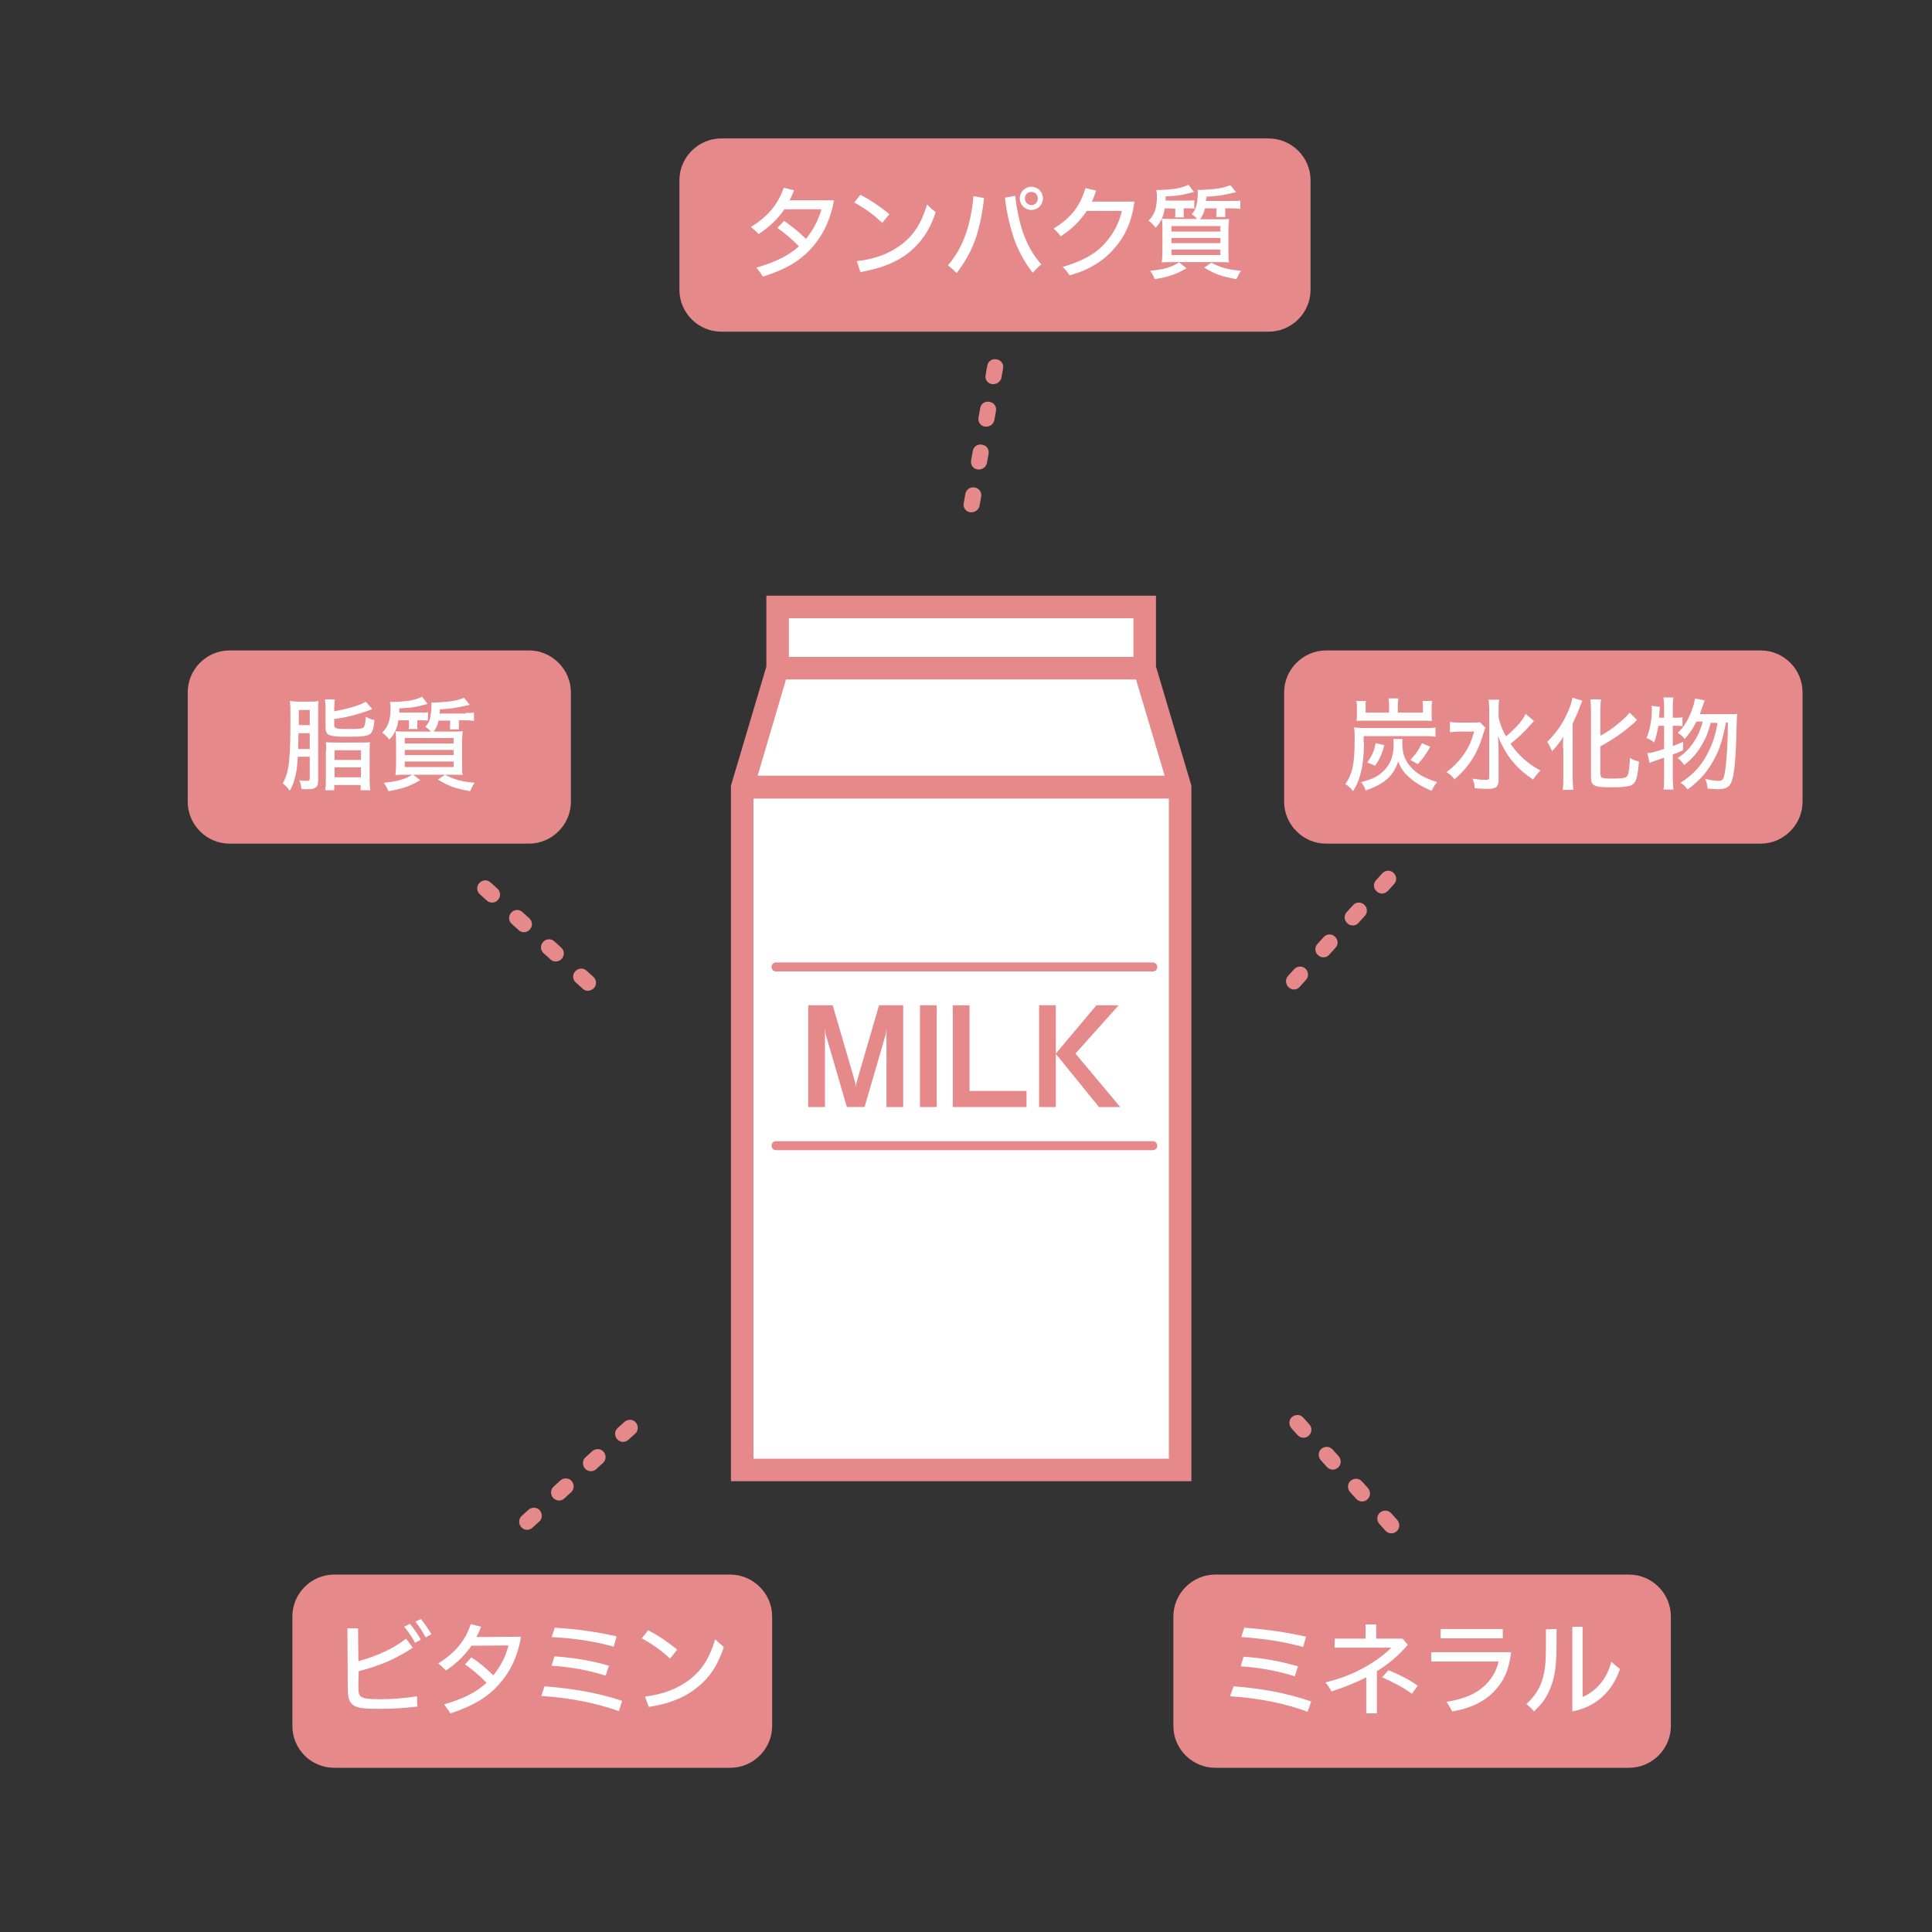 <?xml version="1.0" encoding="utf-8"?>
<!-- Generator: Adobe Illustrator 21.0.0, SVG Export Plug-In . SVG Version: 6.00 Build 0)  -->
<svg version="1.1" id="レイヤー_1" xmlns="http://www.w3.org/2000/svg" xmlns:xlink="http://www.w3.org/1999/xlink" x="0px"
	 y="0px" viewBox="0 0 600 600" style="enable-background:new 0 0 600 600;" xml:space="preserve">
<rect x="0" y="0" width="600" height="600" fill="#333333" stroke="none"/>
<style type="text/css">
	.st0{fill:#E5898B;}
	.st1{fill:#FFFFFF;}
</style>
<g>
	<g>
		<path class="st0" d="M394,103H224c-7.1,0-13-5.8-13-13V56c0-7.2,5.9-13,13-13h170c7.1,0,13,5.8,13,13v34
			C407,97.2,401.1,103,394,103z"/>
		<path class="st0" d="M301.7,159.1c-0.1,0-0.3,0-0.4,0c-1.4-0.2-2.3-1.5-2-2.9l0.5-2.8c0.2-1.3,1.5-2.3,2.9-2
			c1.4,0.2,2.3,1.5,2,2.9l-0.5,2.8C304,158.2,302.9,159.1,301.7,159.1z M304,145.8c-0.1,0-0.3,0-0.4,0c-1.4-0.2-2.3-1.5-2-2.9
			l0.5-2.8c0.2-1.4,1.5-2.3,2.9-2c1.4,0.2,2.3,1.5,2,2.9l-0.5,2.8C306.2,145,305.2,145.8,304,145.8z M306.3,132.5
			c-0.1,0-0.3,0-0.4,0c-1.4-0.2-2.3-1.5-2-2.9l0.5-2.8c0.2-1.4,1.5-2.3,2.9-2c1.4,0.2,2.3,1.5,2,2.9l-0.5,2.8
			C308.5,131.7,307.5,132.5,306.3,132.5z M308.5,119.3c-0.1,0-0.3,0-0.4,0c-1.4-0.2-2.3-1.5-2-2.9l0.5-2.8c0.2-1.4,1.5-2.3,2.9-2
			c1.4,0.2,2.3,1.5,2,2.9l-0.5,2.8C310.8,118.4,309.7,119.3,308.5,119.3z"/>
		<g>
			<g>
				<path class="st1" d="M243.5,68.6c2.3,1.6,4.5,3.3,6.8,5.6c2.2-2.7,3.9-5.9,4.8-9.2h-11.5c-2.1,3.1-4.7,5.5-8,7.7
					c-0.7-0.8-1.5-1.5-2.4-2.2c4.8-3,8.3-6.6,10.2-12.2l3.2,0.8c-0.4,1.1-0.9,2.2-1.4,3.1H259c-1.2,6.8-4,11.7-7.3,15.2
					c-3.2,3.5-7.6,6.3-14.8,8.5c-0.6-1-1.2-1.8-2-2.8c6-1.7,10.1-3.8,13.2-6.6c-2.3-2.4-4.5-4.2-6.7-5.7L243.5,68.6z"/>
				<path class="st1" d="M267.2,60.5c3.6,1.9,6.2,3.7,9,6l-2.2,2.7c-2.6-2.4-5.3-4.5-8.7-6.3L267.2,60.5z M266.1,81.1
					c5.5-0.6,10.1-2.3,13.9-5.2c3.7-2.8,6.2-6.6,7.9-12.4c0.9,0.9,1.8,1.7,2.7,2.4c-1.8,5.5-4.5,9.5-8.7,12.8
					c-4.2,3.2-9.1,4.8-14.7,5.8L266.1,81.1z"/>
				<path class="st1" d="M305.6,61.5c-0.4,4.1-1.3,8.5-2.4,12c-1.4,4.1-3.2,7.5-6.1,11.3c-0.9-0.9-1.8-1.7-2.7-2.4
					c2.7-3.2,4.4-6.4,5.7-10.2c1-3,1.9-7.2,2.2-11.3L305.6,61.5z M315.3,60.8c0.3,3.6,1.4,8.5,2.4,11.4c1.5,4.1,3.1,7,5.7,9.9
					c-0.9,0.7-1.8,1.6-2.7,2.6c-2.6-3.4-4.6-7-6-11.2c-1.2-3.8-2.2-8.1-2.6-12.1L315.3,60.8z M323.9,61.6c0,2-1.6,3.6-3.6,3.6
					s-3.6-1.6-3.6-3.6s1.6-3.6,3.6-3.6S323.9,59.6,323.9,61.6z M318.3,61.6c0,1.2,0.9,2.1,2,2.1c1.2,0,2-0.9,2-2.1c0-1.2-0.9-2-2-2
					S318.3,60.4,318.3,61.6z"/>
				<path class="st1" d="M337.5,65.5c-2.1,3.2-4.7,5.7-8.1,7.9c-0.7-1-1.4-1.7-2.2-2.4c5-3.1,8.1-6.5,9.9-12.6l3.3,0.8
					c-0.4,1.2-0.8,2.4-1.3,3.4h13.2c-0.8,6.4-3,10.7-5.7,13.9c-3.2,4-7.8,7.2-14.4,9c-0.5-0.7-1.3-1.8-2.2-2.6
					c6.2-1.8,10.3-4.1,13.2-7.4c2.6-2.9,4.4-6.3,5.2-10H337.5z"/>
				<path class="st1" d="M361.7,64.7c-0.2,1.5-0.4,2.2-1,3.4c-0.5,1.1-0.8,1.5-1.8,2.6c-0.8-1-1.2-1.4-2.2-2.2
					c1.9-1.8,2.6-4,2.6-7.7c0-0.5-0.1-1.4-0.2-1.8c0.3,0,0.5,0,0.7,0c1.4,0,3.9-0.2,5.3-0.4c1.6-0.3,2.6-0.6,4-1.2l1.7,2.2
					c-3.3,0.9-4.6,1.2-8.8,1.4c0,0.6,0,0.8,0,1.3h6.5c1.1,0,1.7,0,2.4-0.1v2.6c-0.7-0.1-1.4-0.1-2.3-0.1h-1V66c0,0.1,0,0.2,0,0.3
					c0,0.1,0,0.3,0,0.5c0,0.3,0,0.4,0.1,0.7h-2.8c0.1-0.3,0.1-0.5,0.1-0.7s0-0.4,0-0.4c0-0.2,0-0.3,0-0.3v-1.3L361.7,64.7
					L361.7,64.7z M368.5,83.3c-3.5,2-5.6,2.7-9.9,3.4c-0.4-1.1-0.6-1.4-1.4-2.6c4.5-0.5,6.3-1,9-2.6L368.5,83.3z M382.7,62.4
					c1.1,0,1.7,0,2.5-0.1v2.6c-0.8-0.1-1.4-0.2-2.5-0.2h-2.2V66c0,0.1,0,0.2,0,0.3c0,0.1,0,0.3,0,0.6c0,0.2,0,0.3,0,0.5h-2.8
					c0-0.3,0.1-1,0.1-1.3v-1.4h-3.6c-0.3,1.5-0.7,2.2-1.5,3.4h5.5c1.5,0,2.5,0,3.5-0.1c-0.1,1-0.2,1.8-0.2,3.9V78
					c0,1.8,0,2.8,0.2,3.5c-0.8-0.1-1.9-0.1-3.3-0.1h-14.3c-1.4,0-2.5,0-3.3,0.1c0.1-0.9,0.2-1.9,0.2-3.6v-6.2c0-1.9,0-2.7-0.2-3.8
					c0.9,0.1,1.9,0.1,3.3,0.1h7.7c-0.6-0.7-1-1-1.7-1.5c1.1-1.2,1.5-2.2,1.7-4.1c0.1-0.9,0.2-1.4,0.2-2.6c0-0.3,0-0.5-0.1-0.9
					c0.5,0.1,0.7,0.1,0.9,0.1c0.8,0,2.9-0.2,4.3-0.3c2.1-0.2,3.5-0.6,5-1.2l1.8,2.2c-0.6,0.1-0.6,0.1-2.3,0.5
					c-2.2,0.5-3.8,0.7-7,0.9c0,0.6,0,0.8-0.1,1.3H382.7z M363.8,71.9H379v-1.7h-15.2V71.9z M363.8,75.5H379v-1.6h-15.2V75.5z
					 M363.8,79.2H379v-1.7h-15.2V79.2z M376.2,81.6c3.1,1.6,5.1,2.1,9.2,2.5c-0.6,0.9-0.8,1.3-1.4,2.6c-4.5-0.8-6.6-1.5-10-3.6
					L376.2,81.6z"/>
			</g>
		</g>
	</g>
	<g>
		<path class="st0" d="M546.8,262h-135c-7.1,0-13-5.9-13-13v-34c0-7.1,5.9-13,13-13h135c7.2,0,13,5.9,13,13v34
			C559.8,256.1,553.9,262,546.8,262z"/>
		<g>
			<g>
				<path class="st1" d="M423.6,230.7c0,3.6-0.4,7.3-1.1,9.7c-0.6,2.2-1.2,3.5-2.3,5.3c-0.7-0.9-1.3-1.5-2.4-2.2
					c2.2-3.1,2.9-6.3,2.9-13.8c0-2,0-2.7-0.2-3.8c1.2,0.1,2,0.2,3.6,0.2h18.4c1.8,0,2.6,0,3.3-0.2v2.9c-1-0.1-1.7-0.2-3.3-0.2h-19
					v2.1H423.6z M431.4,219c0-0.8-0.1-1.4-0.2-2.1h3.1c-0.1,0.6-0.2,1.2-0.2,2v2.4h7.8v-1.7c0-0.7,0-1.3-0.1-1.9h3
					c-0.1,0.7-0.2,1.2-0.2,1.9v2.4c0,0.7,0,1.3,0.1,1.9c-0.9,0-1.7-0.1-2.4-0.1h-18.7c-1,0-1.5,0-2.3,0.1c0.1-0.8,0.1-1.3,0.1-1.9
					v-2.5c0-0.6,0-1.1-0.2-1.8h3c-0.1,0.4-0.1,1.1-0.1,1.9v1.7h7.3L431.4,219L431.4,219z M435.6,229.5c-0.1,0.5-0.1,0.8-0.1,1.3
					c0,3.6,1,5.9,3.4,8.2c1.8,1.7,3.8,2.7,7.4,3.9c-0.7,0.9-1.1,1.4-1.7,2.7c-2.8-1.2-4.9-2.4-6.6-3.9c-1.9-1.6-2.8-2.8-3.8-5.2
					c-0.9,2.6-1.9,4.1-3.6,5.6c-1.7,1.4-3.6,2.4-6.5,3.4c-0.3-1.1-0.7-1.7-1.4-2.6c3.6-0.9,5.4-1.9,7.1-3.6c2.1-2.1,3-4.6,3-8
					c0-0.8,0-1.3-0.1-1.8L435.6,229.5L435.6,229.5z M424.6,236.8c1.6-2.2,2.2-3.7,2.6-6l2.7,0.6c-0.7,2.7-1.3,4.1-2.8,6.4
					L424.6,236.8z M438,236c1.9-2.1,2.4-2.8,3.6-5.2l2.6,1.1c-1.4,2.4-2.2,3.6-3.9,5.4L438,236z"/>
				<path class="st1" d="M461.3,226c-0.2,0.6-0.3,0.7-0.7,2c-1.7,6-4.5,10.3-8.9,14c-0.8-1-1.3-1.5-2.5-2.2c1.9-1.4,3.4-2.9,4.8-4.7
					c1.8-2.4,2.9-4.5,3.8-7.9h-4.4c-1.2,0-2.3,0.1-3.1,0.2v-3.2c0.8,0.1,1.6,0.2,3.2,0.2h3.3c1.5,0,2.2,0,2.8-0.1L461.3,226z
					 M476.4,223.9c-0.4,0.4-0.4,0.4-1,1.1c-1.9,2.2-3.7,3.9-6.3,6c2.6,3.7,5.4,6.2,9.3,8.3c-0.9,0.9-1.4,1.5-2.3,2.8
					c-2.2-1.5-4.3-3.2-5.9-5.1c-1.3-1.5-2.2-2.8-3.2-4.6c-0.8-1.5-1.2-2.2-1.8-3.9c0.2,3.2,0.2,4,0.2,5.4v8.2c0,2.3-0.8,2.9-3.4,2.9
					c-1.1,0-2.6-0.1-4-0.2c-0.1-1.2-0.2-1.8-0.7-3c1.7,0.3,3,0.4,4.2,0.4c0.8,0,1-0.2,1-0.8v-20.9c0-1.2-0.1-2.3-0.2-3.2h3.3
					c-0.2,1-0.2,2-0.2,3.2v2.2c0.4,2,1,3.6,2.3,6c3.3-2.8,5.2-5,6.1-7L476.4,223.9z"/>
				<path class="st1" d="M485.4,232.4c0-1.4,0-2.1,0.1-3.6c-0.8,1.4-2,2.9-3.5,4.5c-0.5-1.2-0.8-1.9-1.5-2.9c3.1-3.1,5.1-6.1,6.7-10
					c0.7-1.6,0.9-2.5,1.1-3.7l3.1,0.9c-0.2,0.6-0.4,0.9-0.7,1.7c-0.7,2-1,2.6-2.3,5.5v16.6c0,1.2,0.1,2.6,0.2,3.9h-3.3
					c0.2-1.3,0.2-2.5,0.2-4v-8.9H485.4z M497.1,240.7c0,0.9,0.5,1.1,3.5,1.1c3.1,0,4.3-0.2,4.7-0.7c0.5-0.7,0.7-2.1,0.9-5.7
					c1,0.6,2,0.9,2.8,1.1c-0.3,3.6-0.7,5.7-1.4,6.6c-0.9,1.1-2.5,1.4-7.5,1.4c-5.1,0-6-0.5-6-3.1v-20.6c0-1.5-0.1-2.7-0.2-3.6h3.3
					c-0.1,0.9-0.2,2.1-0.2,3.6v7.7c1.7-0.9,3.6-2.1,5.2-3.5c1.8-1.4,2.9-2.5,3.9-3.7l2.3,2.3c-0.3,0.2-0.4,0.3-0.7,0.7
					c-3.5,3.1-6.5,5.2-10.7,7.5v8.9H497.1z"/>
				<path class="st1" d="M515,225.6c-0.4,2.1-0.6,3-1.3,5c-0.8-0.7-1.4-1-2.4-1.4c0.7-1.5,0.9-2.4,1.3-4.4c0.3-1.6,0.4-3.1,0.4-4.4
					c0-0.4,0-0.7-0.1-1.2l2.6,0.3c-0.2,1.9-0.2,3.1-0.3,3.4h1.6v-3.7c0-1-0.1-1.7-0.2-2.6h3.1c-0.1,0.8-0.2,1.5-0.2,2.6v3.7h1
					c1,0,1.5,0,2-0.2v2.8c-0.8-0.1-1.2-0.1-2-0.1h-1v6.3c1.3-0.5,1.7-0.7,3.2-1.3v2.6c-1.6,0.7-2,0.9-3.2,1.3v7.5
					c0,1.2,0.1,2.3,0.2,3.4h-3.1c0.2-1.1,0.2-2.1,0.2-3.4v-6.5c-1.3,0.5-2.3,0.8-2.9,1c-0.8,0.3-1,0.3-1.6,0.7l-0.7-3.1
					c1.3-0.1,2.7-0.5,5.2-1.3v-7.2H515V225.6z M531.4,224.1c-0.8,3.1-1.5,4.9-2.8,7.1c-1.4,2.5-3.2,4.6-5.6,6.4
					c-0.5-0.9-1.2-1.6-2-2.2c1.7-1.1,2.6-1.9,3.7-3.2c2-2.4,3.2-4.8,4.1-8.1h-2c-1,2.2-2.2,3.8-3.6,5.4c-0.8-1-1.3-1.4-2.2-1.9
					c1.3-1.2,1.8-1.9,2.8-3.5c1.2-2.2,2.4-5.3,2.6-7.2l3,0.6c-0.2,0.6-0.2,0.6-0.9,2.6c-0.2,0.6-0.4,1-0.6,1.7h9c1.3,0,2,0,2.6-0.1
					c-0.1,0.9-0.1,0.9-0.2,4.1c-0.2,9.7-0.7,15-1.6,17.1c-0.7,1.6-1.8,2.2-4.1,2.2c-0.7,0-2-0.1-3.3-0.2c-0.1-1.2-0.3-2-0.7-3
					c1.7,0.4,2.9,0.6,4,0.6c1.4,0,1.7-0.4,2.1-2.8c0.5-3.2,0.9-8.6,0.9-15.3H536c-0.9,4.8-1.9,8.2-3.6,11.3c-2,3.8-4.3,6.5-8.3,9.5
					c-0.7-1-1.1-1.4-2.2-2.1c3.9-2.5,6.5-5.3,8.4-9.1c1.5-2.9,2.5-5.8,3.1-9.5h-2V224.1z"/>
			</g>
		</g>
		<path class="st0" d="M401.9,307.3c-0.6,0-1.2-0.2-1.7-0.7c-1-0.9-1.1-2.5-0.2-3.5l1.9-2.1c0.9-1,2.5-1.1,3.5-0.2s1.1,2.5,0.2,3.5
			l-1.9,2.1C403.2,307,402.6,307.3,401.9,307.3z M411,297.3c-0.6,0-1.2-0.2-1.7-0.7c-1-0.9-1.1-2.5-0.1-3.5l1.9-2.1
			c0.9-1,2.5-1.1,3.5-0.1c1,0.9,1.1,2.5,0.1,3.5l-1.9,2.1C412.3,297.1,411.7,297.3,411,297.3z M420.1,287.4c-0.6,0-1.2-0.2-1.7-0.7
			c-1-0.9-1.1-2.5-0.1-3.5l1.9-2.1c0.9-1,2.5-1.1,3.5-0.1c1,0.9,1.1,2.5,0.1,3.5l-1.9,2.1C421.4,287.2,420.8,287.4,420.1,287.4z
			 M429.2,277.5c-0.6,0-1.2-0.2-1.7-0.7c-1-0.9-1.1-2.5-0.1-3.5l1.9-2.1c0.9-1,2.5-1.1,3.5-0.1c1,0.9,1.1,2.5,0.1,3.5l-1.9,2.1
			C430.5,277.2,429.9,277.5,429.2,277.5z"/>
	</g>
	<g>
		<path class="st0" d="M182.6,307.7c-0.6,0-1.2-0.2-1.7-0.7l-2.1-1.9c-1-0.9-1.1-2.5-0.1-3.5c0.9-1,2.5-1.1,3.5-0.1l2.1,1.9
			c1,0.9,1.1,2.5,0.1,3.5C183.9,307.4,183.2,307.7,182.6,307.7z M172.6,298.6c-0.6,0-1.2-0.2-1.7-0.7l-2.1-1.9
			c-1-0.9-1.1-2.5-0.1-3.5c0.9-1,2.5-1.1,3.5-0.1l2.1,1.9c1,0.9,1.1,2.5,0.1,3.5C174,298.3,173.3,298.6,172.6,298.6z M162.7,289.5
			c-0.6,0-1.2-0.2-1.7-0.7l-2.1-1.9c-1-0.9-1.1-2.5-0.1-3.5c0.9-1,2.5-1.1,3.5-0.1l2.1,1.9c1,0.9,1.1,2.5,0.1,3.5
			C164.1,289.2,163.4,289.5,162.7,289.5z M152.8,280.3c-0.6,0-1.2-0.2-1.7-0.7l-2.1-1.9c-1-0.9-1.1-2.5-0.1-3.5
			c0.9-1,2.5-1.1,3.5-0.1l2.1,1.9c1,0.9,1.1,2.5,0.1,3.5C154.1,280.1,153.5,280.3,152.8,280.3z"/>
		<path class="st0" d="M164.3,262h-93c-7.2,0-13-5.9-13-13v-34c0-7.1,5.8-13,13-13h93c7.1,0,13,5.9,13,13v34
			C177.3,256.1,171.4,262,164.3,262z"/>
		<g>
			<g>
				<path class="st1" d="M92.5,235c-0.2,2.8-0.3,4-0.7,5.7c-0.5,2.1-0.9,3.2-1.8,4.9c-0.7-1-1.3-1.7-2.2-2.3c2-3.5,2.4-7.3,2.4-20.6
					c0-2.8,0-3.8-0.2-5c0.9,0.1,1.7,0.2,3,0.2h3.3c1.1,0,1.8,0,2.6-0.2c-0.1,0.7-0.1,1.5-0.1,3v21.5c0,1.5-0.2,2.1-1,2.5
					c-0.5,0.3-1.2,0.4-2.5,0.4c-0.5,0-0.9,0-1.7-0.1c-0.1-1.1-0.2-1.7-0.7-2.7c0.9,0.2,1.7,0.2,2.2,0.2c0.9,0,1.1-0.1,1.1-0.8V235
					H92.5z M96.2,232.6v-4.9h-3.5l-0.1,4.9H96.2z M96.2,225.2v-4.7h-3.4v4.7H96.2z M103.8,220.9c4.8-0.9,8.1-1.9,9.8-3l2,2.3
					c-0.2,0.1-0.2,0.1-0.7,0.3c-1,0.4-3.4,1.1-4.6,1.5c-2.4,0.6-3.1,0.8-6.5,1.3v1.9c0,1,0.6,1.2,4,1.2c3.6,0,4.7-0.1,5.1-0.5
					s0.6-1.4,0.7-3.3c1.1,0.6,1.6,0.8,2.7,1c-0.2,2.3-0.5,3.5-1.2,4.2c-0.8,0.8-2.3,1-7.2,1c-5.8,0-6.8-0.4-6.8-2.9v-5.7
					c0-1.3-0.1-2.2-0.2-3h3.1c-0.1,0.8-0.2,1.6-0.2,2.8C103.8,220,103.8,220.9,103.8,220.9z M101.3,233.1c0-1.2,0-1.8-0.1-2.6
					c0.8,0.1,1.5,0.1,2.8,0.1h8.1c1.3,0,2.2,0,2.8-0.1c-0.1,0.7-0.1,1.4-0.1,2.6v9.1c0,1.4,0.1,2.3,0.2,3.2h-3v-1.6h-8.2v1.6H101
					c0.1-0.8,0.2-1.6,0.2-3.2v-9.1H101.3z M103.9,236h8.2v-3h-8.2V236z M103.9,241.4h8.2v-3.1h-8.2V241.4z"/>
				<path class="st1" d="M123.7,223.7c-0.2,1.5-0.4,2.2-1,3.4c-0.5,1.1-0.8,1.5-1.8,2.6c-0.8-1-1.2-1.4-2.2-2.2
					c1.9-1.8,2.6-4,2.6-7.7c0-0.5-0.1-1.4-0.2-1.8c0.3,0,0.5,0,0.7,0c1.4,0,3.9-0.2,5.3-0.4c1.6-0.3,2.6-0.6,4-1.2l1.7,2.2
					c-3.3,0.9-4.6,1.2-8.8,1.4c0,0.6,0,0.8,0,1.3h6.5c1.1,0,1.7,0,2.4-0.1v2.6c-0.7-0.1-1.4-0.1-2.3-0.1h-1v1.2c0,0.1,0,0.2,0,0.3
					s0,0.3,0,0.5c0,0.3,0,0.4,0.1,0.7h-2.8c0.1-0.3,0.1-0.5,0.1-0.7s0-0.4,0-0.4c0-0.2,0-0.3,0-0.3v-1.3H123.7z M130.5,242.3
					c-3.5,2-5.6,2.7-9.9,3.4c-0.4-1.1-0.6-1.4-1.4-2.6c4.5-0.5,6.3-1,9-2.6L130.5,242.3z M144.7,221.4c1.1,0,1.7,0,2.5-0.1v2.6
					c-0.8-0.1-1.4-0.2-2.5-0.2h-2.2v1.4c0,0.1,0,0.2,0,0.3s0,0.3,0,0.6c0,0.2,0,0.3,0,0.5h-2.8c0-0.3,0.1-1,0.1-1.3v-1.4h-3.6
					c-0.3,1.5-0.7,2.2-1.5,3.4h5.5c1.5,0,2.5,0,3.5-0.1c-0.1,1-0.2,1.8-0.2,3.9v6.2c0,1.8,0,2.8,0.2,3.5c-0.8-0.1-1.9-0.1-3.3-0.1
					h-14.3c-1.4,0-2.5,0-3.3,0.1c0.1-0.9,0.2-1.9,0.2-3.6v-6.2c0-1.9,0-2.7-0.2-3.8c0.9,0.1,1.9,0.1,3.3,0.1h7.7
					c-0.6-0.7-1-1-1.7-1.5c1.1-1.2,1.5-2.2,1.7-4.1c0.1-0.9,0.2-1.4,0.2-2.6c0-0.3,0-0.5-0.1-0.9c0.5,0.1,0.7,0.1,0.9,0.1
					c0.8,0,2.9-0.2,4.3-0.3c2.1-0.2,3.5-0.6,5-1.2l1.8,2.2c-0.6,0.1-0.6,0.1-2.3,0.5c-2.2,0.5-3.8,0.7-7,0.9c0,0.6,0,0.8-0.1,1.3
					h8.2V221.4z M125.7,230.9h15.2v-1.7h-15.2V230.9z M125.7,234.5h15.2v-1.6h-15.2V234.5z M125.7,238.2h15.2v-1.7h-15.2V238.2z
					 M138.2,240.6c3.1,1.6,5.1,2.1,9.2,2.5c-0.6,0.9-0.8,1.3-1.4,2.6c-4.5-0.8-6.6-1.5-10-3.6L138.2,240.6z"/>
			</g>
		</g>
	</g>
	<g>
		<path class="st0" d="M505.9,549H377.4c-7.1,0-13-5.8-13-13v-34c0-7.1,5.9-13,13-13h128.5c7.2,0,13,5.9,13,13v34
			C518.9,543.2,513,549,505.9,549z"/>
		<g>
			<g>
				<path class="st1" d="M383.1,523.7c9,0.7,16.4,2.1,24.1,4.7l-1.1,3.2c-7.2-2.6-14.8-4.2-24.1-4.8L383.1,523.7z M386.2,514.5
					c5.9,0.4,11.4,1.4,16.9,3l-1,3.1c-5.2-1.7-10.9-2.7-16.8-3.1L386.2,514.5z M386.4,505.5c6.8,0.5,13.2,1.4,19.2,2.8l-0.9,3.2
					c-6-1.7-12.1-2.6-19.2-3.1L386.4,505.5z"/>
				<path class="st1" d="M435.6,508.9l1.6,1.9c-2.9,3.4-6,6-9.6,8.2v13.1h-3.3v-11.2c-3.5,1.8-7.1,3.2-10.8,4.4
					c-0.5-0.9-1.1-2-1.9-2.8c4.8-1.2,8.6-2.7,12-4.6c3.6-2,6.2-4,8.5-6.2h-17.6v-2.8h9.6v-4.4h3.3v4.4L435.6,508.9L435.6,508.9z
					 M438.5,526c-2.7-1.9-5.6-3.5-9.3-5.1l2-2.2c3.5,1.4,6.5,3,9.1,4.8L438.5,526z"/>
				<path class="st1" d="M469.3,513.1c-0.7,5.5-2.1,8.9-5.6,12.5c-2.7,2.7-6.7,4.9-12.7,5.9c-0.5-1-1.1-2-1.8-3
					c4.9-0.7,8.8-2.3,11.3-4.5c2.6-2.2,4.2-4.9,4.9-8h-20.9v-2.9H469.3z M466.7,508.8h-19.3v-2.9h19.3V508.8z"/>
				<path class="st1" d="M483.4,505.9v4.7c0,4.3-0.2,8.4-1.2,11.6c-1.2,3.9-2.6,6.3-5.8,9.3c-0.7-0.9-1.6-1.7-2.4-2.3
					c2.7-2.4,4.2-4.9,5.1-7.9s1-6.3,1-10.6V506L483.4,505.9z M488.3,505.2h3.2V527c4.2-1.8,7.5-5.5,8.9-10.9
					c0.9,0.8,1.8,1.5,2.7,2.2c-2.3,7-7.5,11.8-14.8,13.2L488.3,505.2L488.3,505.2z"/>
			</g>
		</g>
		<path class="st0" d="M432.1,476.2c-0.7,0-1.3-0.3-1.8-0.8l-1.9-2.1c-0.9-1-0.9-2.6,0.1-3.5s2.6-0.9,3.5,0.1l1.9,2.1
			c0.9,1,0.9,2.6-0.1,3.5C433.3,476,432.7,476.2,432.1,476.2z M423,466.3c-0.7,0-1.3-0.3-1.8-0.8l-1.9-2.1c-0.9-1-0.9-2.6,0.1-3.5
			s2.6-0.9,3.5,0.1l1.9,2.1c0.9,1,0.9,2.6-0.1,3.5C424.2,466.1,423.6,466.3,423,466.3z M413.9,456.4c-0.7,0-1.3-0.3-1.8-0.8
			l-1.9-2.1c-0.9-1-0.9-2.6,0.1-3.5s2.6-0.9,3.5,0.1l1.9,2.1c0.9,1,0.9,2.6-0.1,3.5C415.1,456.2,414.5,456.4,413.9,456.4z
			 M404.8,446.5c-0.7,0-1.3-0.3-1.8-0.8l-1.9-2.1c-0.9-1-0.9-2.6,0.1-3.5s2.6-0.9,3.5,0.1l1.9,2.1c0.9,1,0.9,2.6-0.1,3.5
			C406,446.3,405.4,446.5,404.8,446.5z"/>
	</g>
	<g>
		<path class="st0" d="M226.8,549h-123c-7.2,0-13-5.8-13-13v-34c0-7.1,5.8-13,13-13h123c7.1,0,13,5.9,13,13v34
			C239.8,543.2,233.9,549,226.8,549z"/>
		<g>
			<g>
				<g>
					<g>
						<path class="st1" d="M111.3,522.6c0,0.3,0,0.6,0,0.9c0,1.5,0,2.6,0.6,3.2c0.8,0.9,3.1,1,5.6,1c0.4,0,0.8,0,1.2,0
							c3.2,0,6.8-0.3,10.8-0.9l0.1,3.2c-3.7,0.4-7,0.7-11.3,0.7c-5,0-7.7-0.1-9.1-1.6c-1-1.1-1.2-2.6-1.2-5.3l-0.1-18.1h3.3
							l0.1,10.2c2.8-0.8,5.2-1.6,7.8-2.8c2.5-1.1,4.8-2.5,7-4.2l2.1,2.8c-2.4,1.6-4.9,3-7.8,4.3c-2.7,1.1-5.7,2.2-9,3L111.3,522.6z
							 M127.3,504.3c1.2,1.4,2.3,3,3.4,4.9l-1.8,1c-1-1.9-2.1-3.5-3.4-5L127.3,504.3z M130.7,502.8c1.2,1.4,2.1,2.8,3.3,4.7l-1.8,1
							c-1.1-2-2-3.4-3.2-4.9L130.7,502.8z"/>
						<path class="st1" d="M146.4,514.7c2.3,1.5,4.5,3.3,6.8,5.6c2.2-2.7,3.9-5.9,4.7-9.3l-11.5,0.1c-2.1,3.1-4.7,5.5-7.9,7.7
							c-0.8-0.8-1.5-1.5-2.4-2.2c4.8-3,8.3-6.7,10.1-12.2l3.2,0.8c-0.4,1.1-0.9,2.2-1.4,3.2l13.8-0.1c-1.1,6.8-3.9,11.7-7.2,15.2
							c-3.2,3.5-7.6,6.3-14.7,8.6c-0.6-1-1.3-1.8-2-2.8c6-1.7,10.1-3.8,13.2-6.7c-2.3-2.4-4.5-4.2-6.7-5.7L146.4,514.7z"/>
						<path class="st1" d="M169.1,523.7c9,0.7,16.4,2,24.1,4.5l-1,3.2c-7.2-2.5-14.8-4.1-24.1-4.7L169.1,523.7z M172.2,514.4
							c5.9,0.4,11.4,1.3,16.9,2.9l-1,3.1c-5.2-1.7-11-2.7-16.8-3.1L172.2,514.4z M172.3,505.5c6.8,0.4,13.2,1.3,19.2,2.7l-0.9,3.2
							c-6-1.7-12.1-2.6-19.3-3L172.3,505.5z"/>
						<path class="st1" d="M201.3,506.3c3.6,1.9,6.2,3.7,9,6l-2.2,2.8c-2.6-2.4-5.3-4.4-8.8-6.3L201.3,506.3z M200.3,526.9
							c5.5-0.7,10.1-2.4,13.9-5.3c3.7-2.9,6.2-6.6,7.9-12.5c0.9,0.9,1.8,1.6,2.7,2.4c-1.8,5.5-4.4,9.6-8.6,12.8
							c-4.2,3.3-9,4.9-14.7,5.8L200.3,526.9z"/>
					</g>
				</g>
			</g>
		</g>
		<path class="st0" d="M163.7,475.1c-0.7,0-1.3-0.3-1.8-0.8c-0.9-1-0.9-2.6,0.1-3.5l2.1-1.9c1-0.9,2.6-0.9,3.5,0.1s0.9,2.6-0.1,3.5
			l-2.1,1.9C164.9,474.9,164.3,475.1,163.7,475.1z M173.6,466c-0.7,0-1.3-0.3-1.8-0.8c-0.9-1-0.9-2.6,0.1-3.5l2.1-1.9
			c1-0.9,2.6-0.9,3.5,0.1s0.9,2.6-0.1,3.5l-2.1,1.9C174.8,465.8,174.2,466,173.6,466z M183.5,456.9c-0.7,0-1.3-0.3-1.8-0.8
			c-0.9-1-0.9-2.6,0.1-3.5l2.1-1.9c1-0.9,2.6-0.9,3.5,0.1s0.9,2.6-0.1,3.5l-2.1,1.9C184.7,456.7,184.1,456.9,183.5,456.9z
			 M193.5,447.8c-0.7,0-1.3-0.3-1.8-0.8c-0.9-1-0.9-2.6,0.1-3.5l2.1-1.9c1-0.9,2.6-0.9,3.5,0.1s0.9,2.6-0.1,3.5l-2.1,1.9
			C194.7,447.5,194.1,447.8,193.5,447.8z"/>
	</g>
	<g>
		<polygon class="st1" points="366.5,456.5 230.5,456.5 230.5,244.5 241.5,207.5 241.5,188.5 355.5,188.5 355.5,207.5 366.5,244.5 
					"/>
		<g>
			<path class="st0" d="M258.6,312.2l7,24l0.2,1.4l0.2-1.4l7-24h7.5v31.6h-5.2v-24.4l-0.2,1.7l-6.6,22.7H263l-6.6-22.7l-0.2-1.7
				v24.4H251v-31.6H258.6z"/>
			<path class="st0" d="M290.9,343.8h-5.2v-31.6h5.2V343.8z"/>
			<path class="st0" d="M301.1,338.8h17.7v5h-22.9v-31.6h5.2L301.1,338.8L301.1,338.8z"/>
			<path class="st0" d="M327.9,327.2l12.6-15h6.9l-13.4,15l13.9,16.6h-6.6l-13.4-16.5v16.5h-5.2v-31.6h5.2V327.2z"/>
		</g>
		<path class="st0" d="M358,301.7H241c-0.8,0-1.4-0.6-1.4-1.4s0.6-1.4,1.4-1.4h117c0.8,0,1.4,0.6,1.4,1.4S358.8,301.7,358,301.7z"/>
		<path class="st0" d="M358,357.2H241c-0.8,0-1.4-0.6-1.4-1.4s0.6-1.4,1.4-1.4h117c0.8,0,1.4,0.6,1.4,1.4S358.8,357.2,358,357.2z"/>
		<path class="st0" d="M359,207v-22H238v22l-11,37v216h143V244L359,207z M352,192v12H245v-12H352z M244.1,211h108.7l8.9,29.9H235.3
			L244.1,211z M234,453V248h129v205H234z"/>
	</g>
</g>
</svg>
